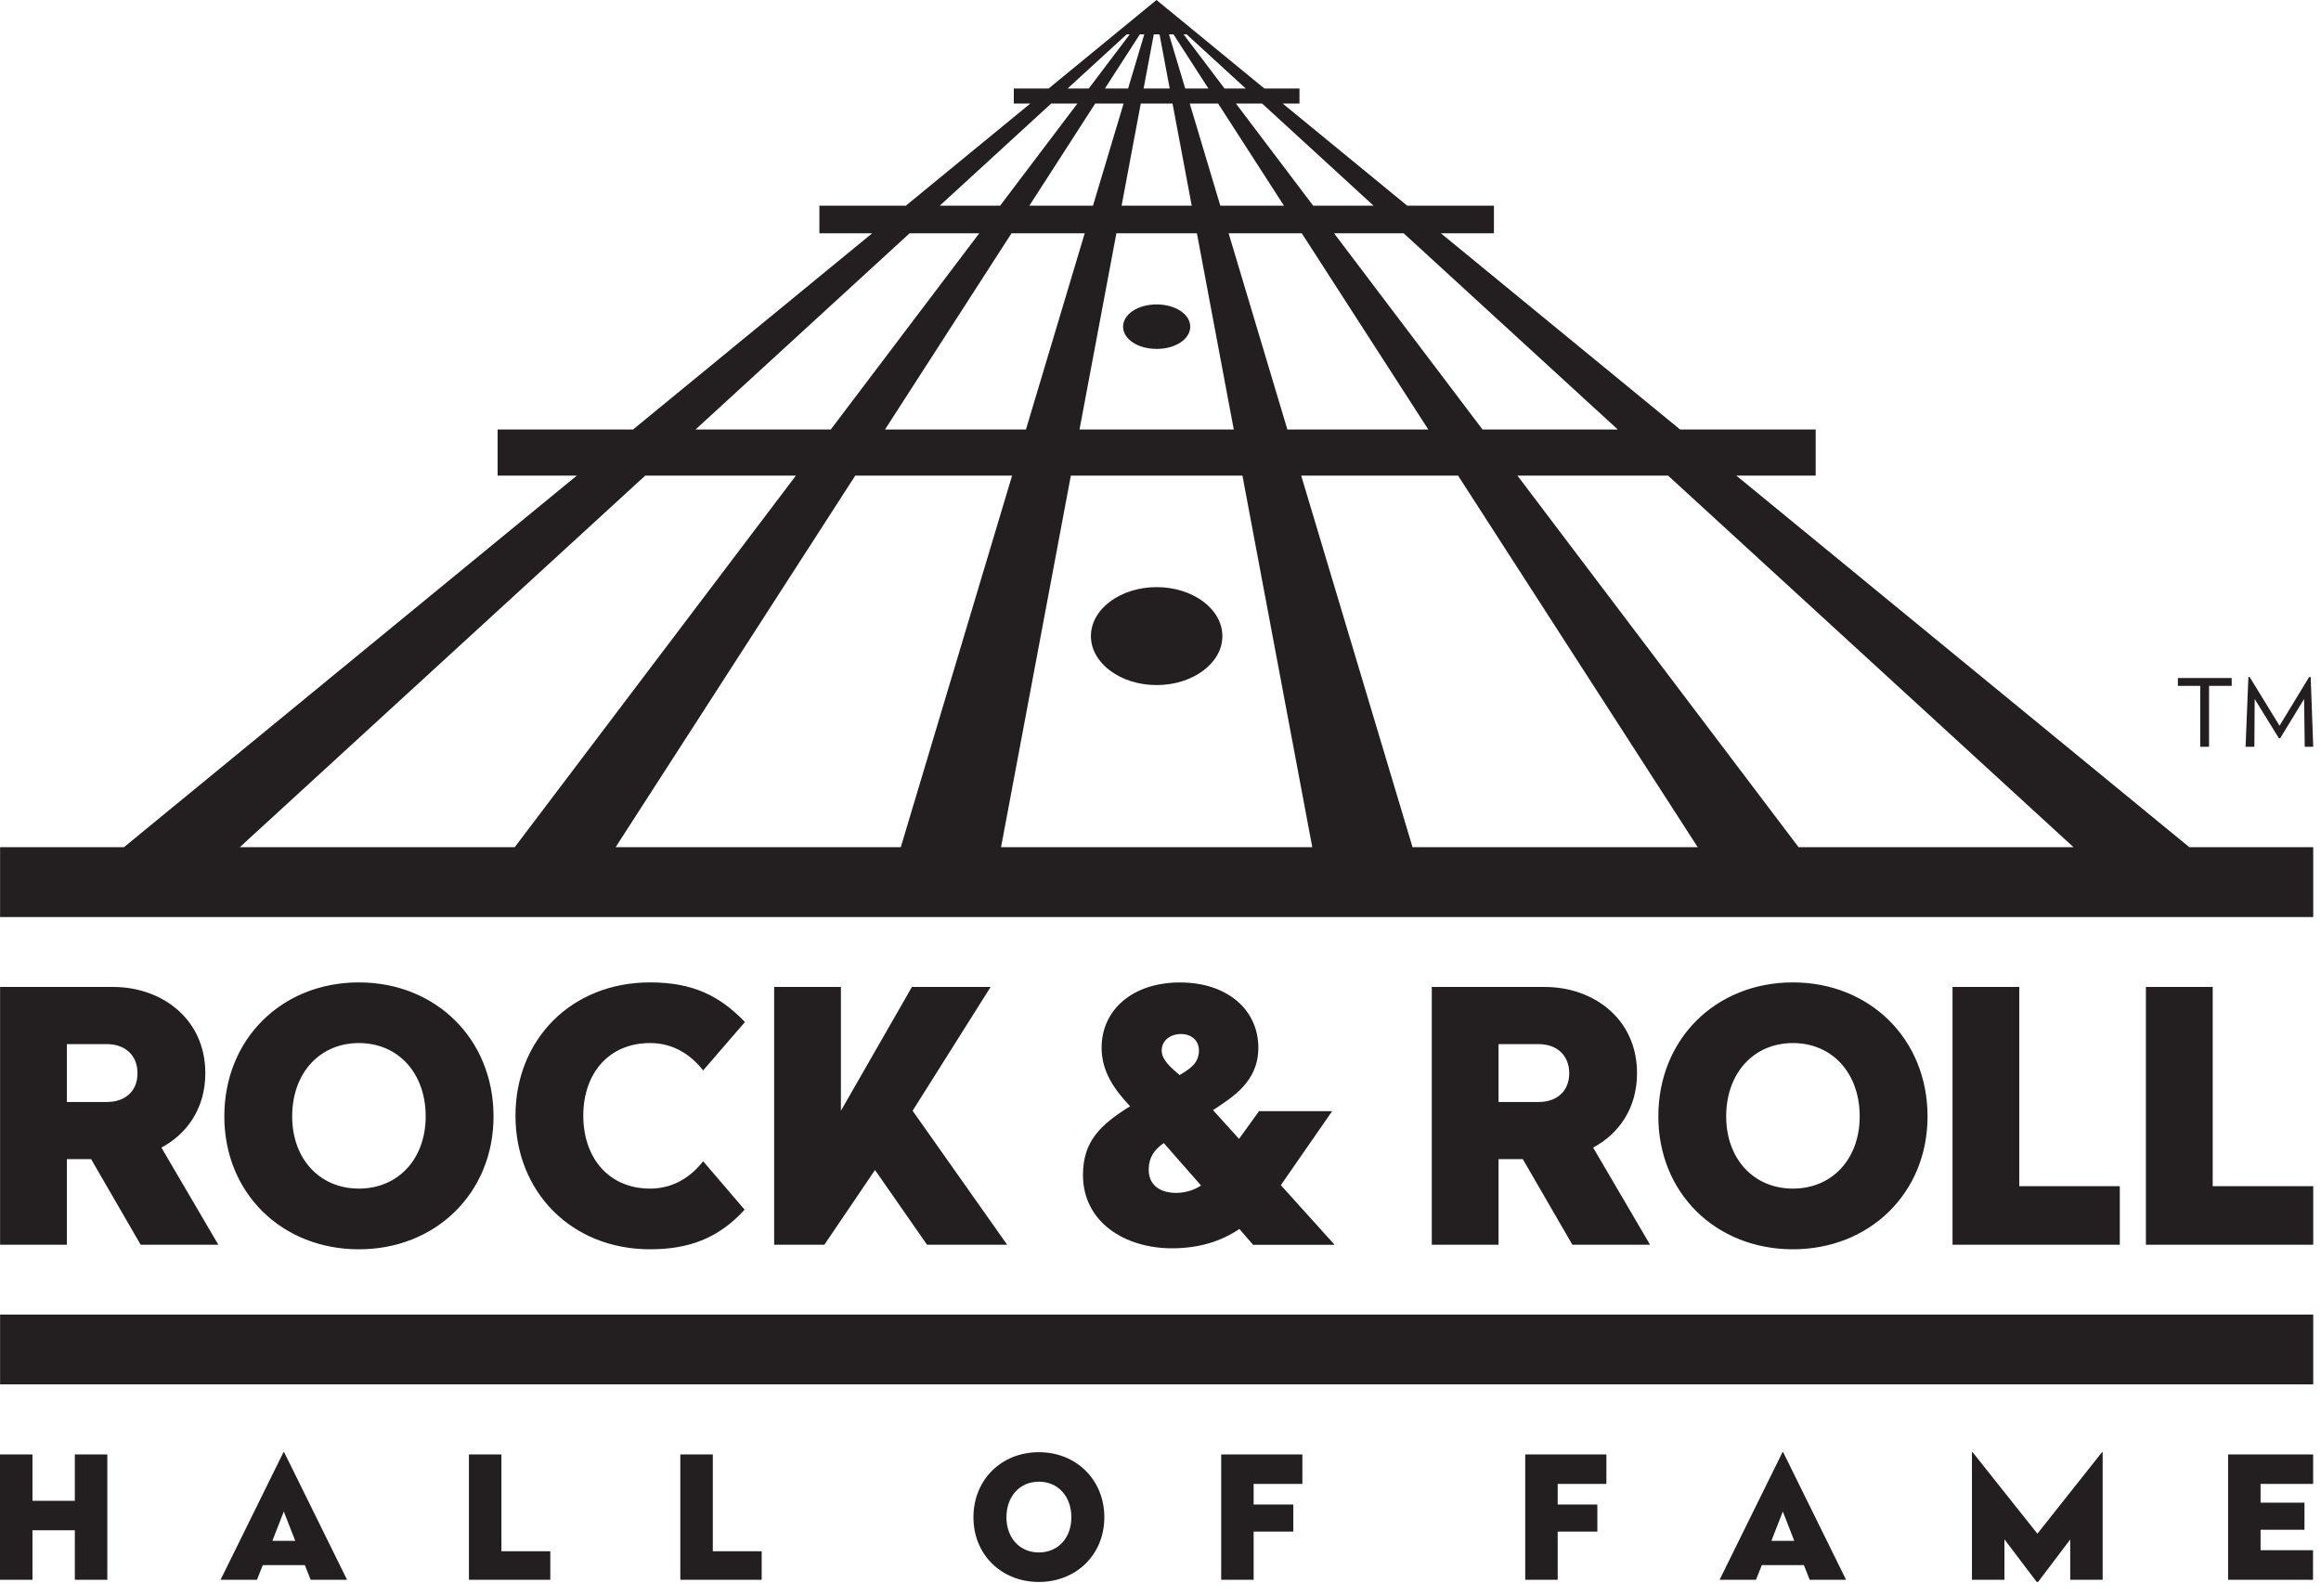 <?xml version="1.0" encoding="UTF-8"?>
<svg width="160px" height="110px" viewBox="0 0 160 110" version="1.1" xmlns="http://www.w3.org/2000/svg" xmlns:xlink="http://www.w3.org/1999/xlink">
    <title>work-link__logo</title>
    <defs>
        <path d="M4.61,79.903 L6.282,79.903 L9.697,85.802 L15.052,85.802 L11.126,79.105 C12.894,78.162 14.154,76.398 14.154,73.98 C14.154,70.209 11.126,68.033 7.806,68.033 L0.006,68.033 L0.006,85.802 L4.61,85.802 L4.61,79.903 Z M4.61,71.974 L7.37,71.974 C8.607,71.974 9.479,72.724 9.479,73.98 C9.479,75.237 8.607,75.963 7.37,75.963 L4.61,75.963 L4.61,71.974 L4.61,71.974 Z M34.022,76.954 C34.022,71.61 30.025,67.719 24.743,67.719 C19.438,67.719 15.464,71.61 15.464,76.954 C15.464,82.249 19.438,86.117 24.743,86.117 C30.025,86.117 34.022,82.249 34.022,76.954 M20.141,76.954 C20.141,73.979 22.03,71.901 24.743,71.901 C27.456,71.901 29.345,73.979 29.345,76.954 C29.345,79.878 27.456,81.933 24.743,81.933 C22.03,81.933 20.141,79.878 20.141,76.954 M44.815,71.9 C46.486,71.9 47.673,72.771 48.472,73.786 L51.354,70.45 C49.586,68.613 47.721,67.719 44.815,67.719 C39.387,67.719 35.535,71.659 35.535,76.905 C35.535,82.15 39.387,86.116 44.815,86.116 C47.43,86.116 49.514,85.389 51.33,83.385 L48.472,80.047 C47.673,81.064 46.486,81.933 44.815,81.933 C41.978,81.933 40.21,79.83 40.21,76.905 C40.21,73.98 41.978,71.9 44.815,71.9 M53.367,68.034 L53.367,85.801 L56.83,85.801 L60.319,80.651 L63.905,85.801 L69.428,85.801 L62.912,76.567 L68.289,68.034 L62.864,68.034 L57.969,76.567 L57.969,68.034 L53.367,68.034 M74.656,80.995 C74.656,84.259 77.564,86.048 80.786,86.048 C82.675,86.048 84.177,85.563 85.438,84.717 L86.381,85.806 L92.003,85.806 L88.295,81.696 L91.833,76.596 L86.793,76.596 L85.414,78.505 L83.62,76.523 C84.976,75.628 86.745,74.564 86.745,72.219 C86.745,69.633 84.637,67.723 81.343,67.723 C78.049,67.723 75.94,69.633 75.94,72.219 C75.94,73.912 76.862,75.145 77.903,76.258 C75.845,77.539 74.656,78.674 74.656,80.995 M81.416,71.277 C82.118,71.277 82.649,71.713 82.649,72.413 C82.649,73.284 82.045,73.67 81.319,74.106 C80.665,73.55 80.083,73.041 80.083,72.413 C80.083,71.713 80.689,71.277 81.416,71.277 M80.229,78.796 L82.796,81.721 C82.312,82.034 81.73,82.228 81.077,82.228 C79.912,82.228 79.187,81.648 79.187,80.633 C79.187,79.812 79.549,79.255 80.229,78.796 M112.85,73.98 C112.85,70.209 109.824,68.034 106.501,68.034 L98.702,68.034 L98.702,85.802 L103.304,85.802 L103.304,79.903 L104.977,79.903 L108.393,85.802 L113.748,85.802 L109.824,79.105 C111.59,78.163 112.85,76.398 112.85,73.98 M106.067,75.963 L103.304,75.963 L103.304,71.974 L106.067,71.974 C107.303,71.974 108.175,72.723 108.175,73.98 C108.175,75.238 107.303,75.963 106.067,75.963 M132.877,76.954 C132.877,71.611 128.878,67.719 123.598,67.719 C118.291,67.719 114.319,71.611 114.319,76.954 C114.319,82.249 118.291,86.116 123.598,86.116 C128.878,86.116 132.877,82.249 132.877,76.954 M118.996,76.954 C118.996,73.98 120.885,71.901 123.598,71.901 C126.311,71.901 128.2,73.98 128.2,76.954 C128.2,79.878 126.311,81.933 123.598,81.933 C120.885,81.933 118.996,79.878 118.996,76.954 M134.599,68.034 L134.599,85.801 L146.13,85.801 L146.13,81.765 L139.201,81.765 L139.201,68.034 L134.599,68.034 M147.93,68.033 L147.93,85.802 L159.464,85.802 L159.464,81.765 L152.535,81.765 L152.535,68.033 L147.93,68.033 M71.616,100.103 C69.039,100.103 67.105,101.996 67.105,104.593 C67.105,107.168 69.039,109.048 71.616,109.048 C74.184,109.048 76.128,107.168 76.128,104.593 C76.128,101.996 74.184,100.103 71.616,100.103 M71.616,107.014 C70.298,107.014 69.38,106.015 69.38,104.593 C69.38,103.146 70.298,102.136 71.616,102.136 C72.937,102.136 73.855,103.146 73.855,104.593 C73.855,106.015 72.937,107.014 71.616,107.014 M84.184,100.256 L84.184,108.896 L86.42,108.896 L86.42,105.58 L89.156,105.58 L89.156,103.711 L86.42,103.711 L86.42,102.289 L89.78,102.289 L89.78,100.256 L84.184,100.256 M5.159,100.256 L5.159,103.452 L2.239,103.452 L2.239,100.256 L0,100.256 L0,108.896 L2.239,108.896 L2.239,105.486 L5.159,105.486 L5.159,108.896 L7.398,108.896 L7.398,100.256 L5.159,100.256 M19.542,100.103 L15.206,108.896 L17.715,108.896 L18.116,107.885 L21.015,107.885 L21.415,108.896 L23.924,108.896 L19.588,100.103 L19.542,100.103 Z M19.564,104.193 L20.355,106.215 L18.775,106.215 L19.564,104.193 L19.564,104.193 Z M32.327,100.256 L32.327,108.896 L37.935,108.896 L37.935,106.933 L34.566,106.933 L34.566,100.256 L32.327,100.256 M46.899,100.256 L46.899,108.896 L52.507,108.896 L52.507,106.933 L49.138,106.933 L49.138,100.256 L46.899,100.256 M105.143,100.256 L105.143,108.896 L107.381,108.896 L107.381,105.58 L110.114,105.58 L110.114,103.711 L107.381,103.711 L107.381,102.289 L110.738,102.289 L110.738,100.256 L105.143,100.256 M122.878,100.103 L118.542,108.896 L121.051,108.896 L121.453,107.885 L124.351,107.885 L124.751,108.896 L127.26,108.896 L122.924,100.103 L122.878,100.103 Z M122.9,104.193 L123.691,106.215 L122.113,106.215 L122.9,104.193 L122.9,104.193 Z M144.903,100.103 L140.45,105.721 L135.984,100.103 L135.938,100.103 L135.938,108.896 L138.176,108.896 L138.176,106.109 L140.403,109.048 L140.496,109.048 L142.712,106.121 L142.712,108.896 L144.949,108.896 L144.949,100.103 L144.903,100.103 M153.596,100.256 L153.596,108.896 L159.45,108.896 L159.45,106.86 L155.835,106.86 L155.835,105.45 L158.861,105.45 L158.861,103.582 L155.835,103.582 L155.835,102.289 L159.458,102.289 L159.458,100.256 L153.596,100.256 M79.734,40.472 C77.237,40.472 75.203,41.984 75.203,43.848 C75.203,45.708 77.237,47.224 79.734,47.224 C82.233,47.224 84.266,45.708 84.266,43.848 C84.266,41.984 82.233,40.47 79.734,40.472 M79.736,20.985 C78.438,20.985 77.421,21.661 77.421,22.517 C77.421,23.377 78.438,24.051 79.736,24.051 C81.032,24.051 82.049,23.377 82.049,22.517 C82.049,21.661 81.032,20.988 79.736,20.985 M79.724,0 L72.288,6.1 L69.888,6.1 L69.888,7.14 L71.023,7.14 L62.448,14.176 L56.485,14.176 L56.485,16.082 L60.123,16.082 L43.638,29.608 L34.304,29.608 L34.304,32.785 L39.764,32.785 L8.546,58.398 L0.006,58.398 L0.006,63.213 L159.464,63.213 L159.464,58.398 L150.922,58.398 L119.696,32.785 L125.166,32.785 L125.166,29.608 L115.821,29.608 L99.33,16.082 L102.985,16.082 L102.985,14.176 L97.006,14.176 L88.428,7.14 L89.581,7.14 L89.581,6.1 L87.16,6.1 L79.724,0 Z M81.591,2.37 L81.803,2.37 L85.874,6.1 L84.415,6.1 L81.591,2.37 Z M80.586,2.37 L80.897,2.37 L83.301,6.1 L81.704,6.1 L80.586,2.37 Z M79.537,2.37 L79.934,2.37 L80.634,6.1 L78.836,6.1 L79.537,2.37 Z M78.576,2.37 L78.882,2.37 L77.766,6.1 L76.168,6.1 L78.576,2.37 Z M77.667,2.37 L77.877,2.37 L75.055,6.1 L73.596,6.1 L77.667,2.37 Z M85.202,7.14 L87.009,7.14 L94.685,14.176 L90.523,14.176 L85.202,7.14 Z M82.017,7.14 L83.973,7.14 L88.509,14.176 L84.123,14.176 L82.017,7.14 Z M78.64,7.14 L80.83,7.14 L82.152,14.176 L77.318,14.176 L78.64,7.14 Z M75.497,7.14 L77.455,7.14 L75.346,14.176 L70.96,14.176 L75.497,7.14 Z M72.462,7.14 L74.268,7.14 L68.945,14.176 L64.785,14.176 L72.462,7.14 Z M91.966,16.082 L96.764,16.082 L111.525,29.608 L102.2,29.608 L91.966,16.082 Z M84.696,16.082 L89.74,16.082 L98.462,29.608 L88.747,29.608 L84.696,16.082 Z M76.959,16.082 L82.51,16.082 L85.051,29.608 L74.417,29.608 L76.959,16.082 Z M69.729,16.082 L74.775,16.082 L70.724,29.608 L61.007,29.608 L69.729,16.082 Z M62.704,16.082 L67.504,16.082 L57.269,29.608 L47.945,29.608 L62.704,16.082 Z M104.606,32.785 L114.991,32.785 L142.939,58.398 L123.986,58.398 L104.606,32.785 Z M89.699,32.785 L100.513,32.785 L117.032,58.398 L97.374,58.398 L89.699,32.785 Z M73.82,32.785 L85.648,32.785 L90.463,58.398 L69.008,58.398 L73.82,32.785 Z M58.958,32.785 L69.769,32.785 L62.097,58.398 L42.439,58.398 L58.958,32.785 Z M44.479,32.785 L54.865,32.785 L35.483,58.398 L16.53,58.398 L44.479,32.785 L44.479,32.785 Z M0.006,95.43 L159.464,95.43 L159.464,90.616 L0.006,90.616 L0.006,95.43 Z M159.182,46.67 L157.141,50.025 L155.082,46.67 L154.995,46.67 L154.8,51.476 L155.407,51.476 L155.429,48.185 L157.099,50.891 L157.185,50.891 L158.834,48.185 L158.879,51.476 L159.464,51.476 L159.289,46.67 L159.182,46.67 Z M150.135,46.735 L150.135,47.277 L151.675,47.277 L151.675,51.476 L152.283,51.476 L152.283,47.277 L153.845,47.277 L153.845,46.735 L150.135,46.735 L150.135,46.735 Z" id="path-1"></path>
    </defs>
    <g id="Design---Desk" stroke="none" stroke-width="1" fill="none" fill-rule="evenodd">
        <g id="Our-work---0.3-Desk" transform="translate(-776, -924)">
            <g id="section.work-list" transform="translate(60, 479)">
                <g id=".section-content" transform="translate(141, 117)">
                    <g id=".work-link" transform="translate(544, 272)">
                        <g id=".work-link__logo" transform="translate(31, 56)">
                            <mask id="mask-2" fill="white">
                                <use xlink:href="#path-1"></use>
                            </mask>
                            <use id="Mask" fill="#231F20" xlink:href="#path-1"></use>
                        </g>
                    </g>
                </g>
            </g>
        </g>
    </g>
</svg>